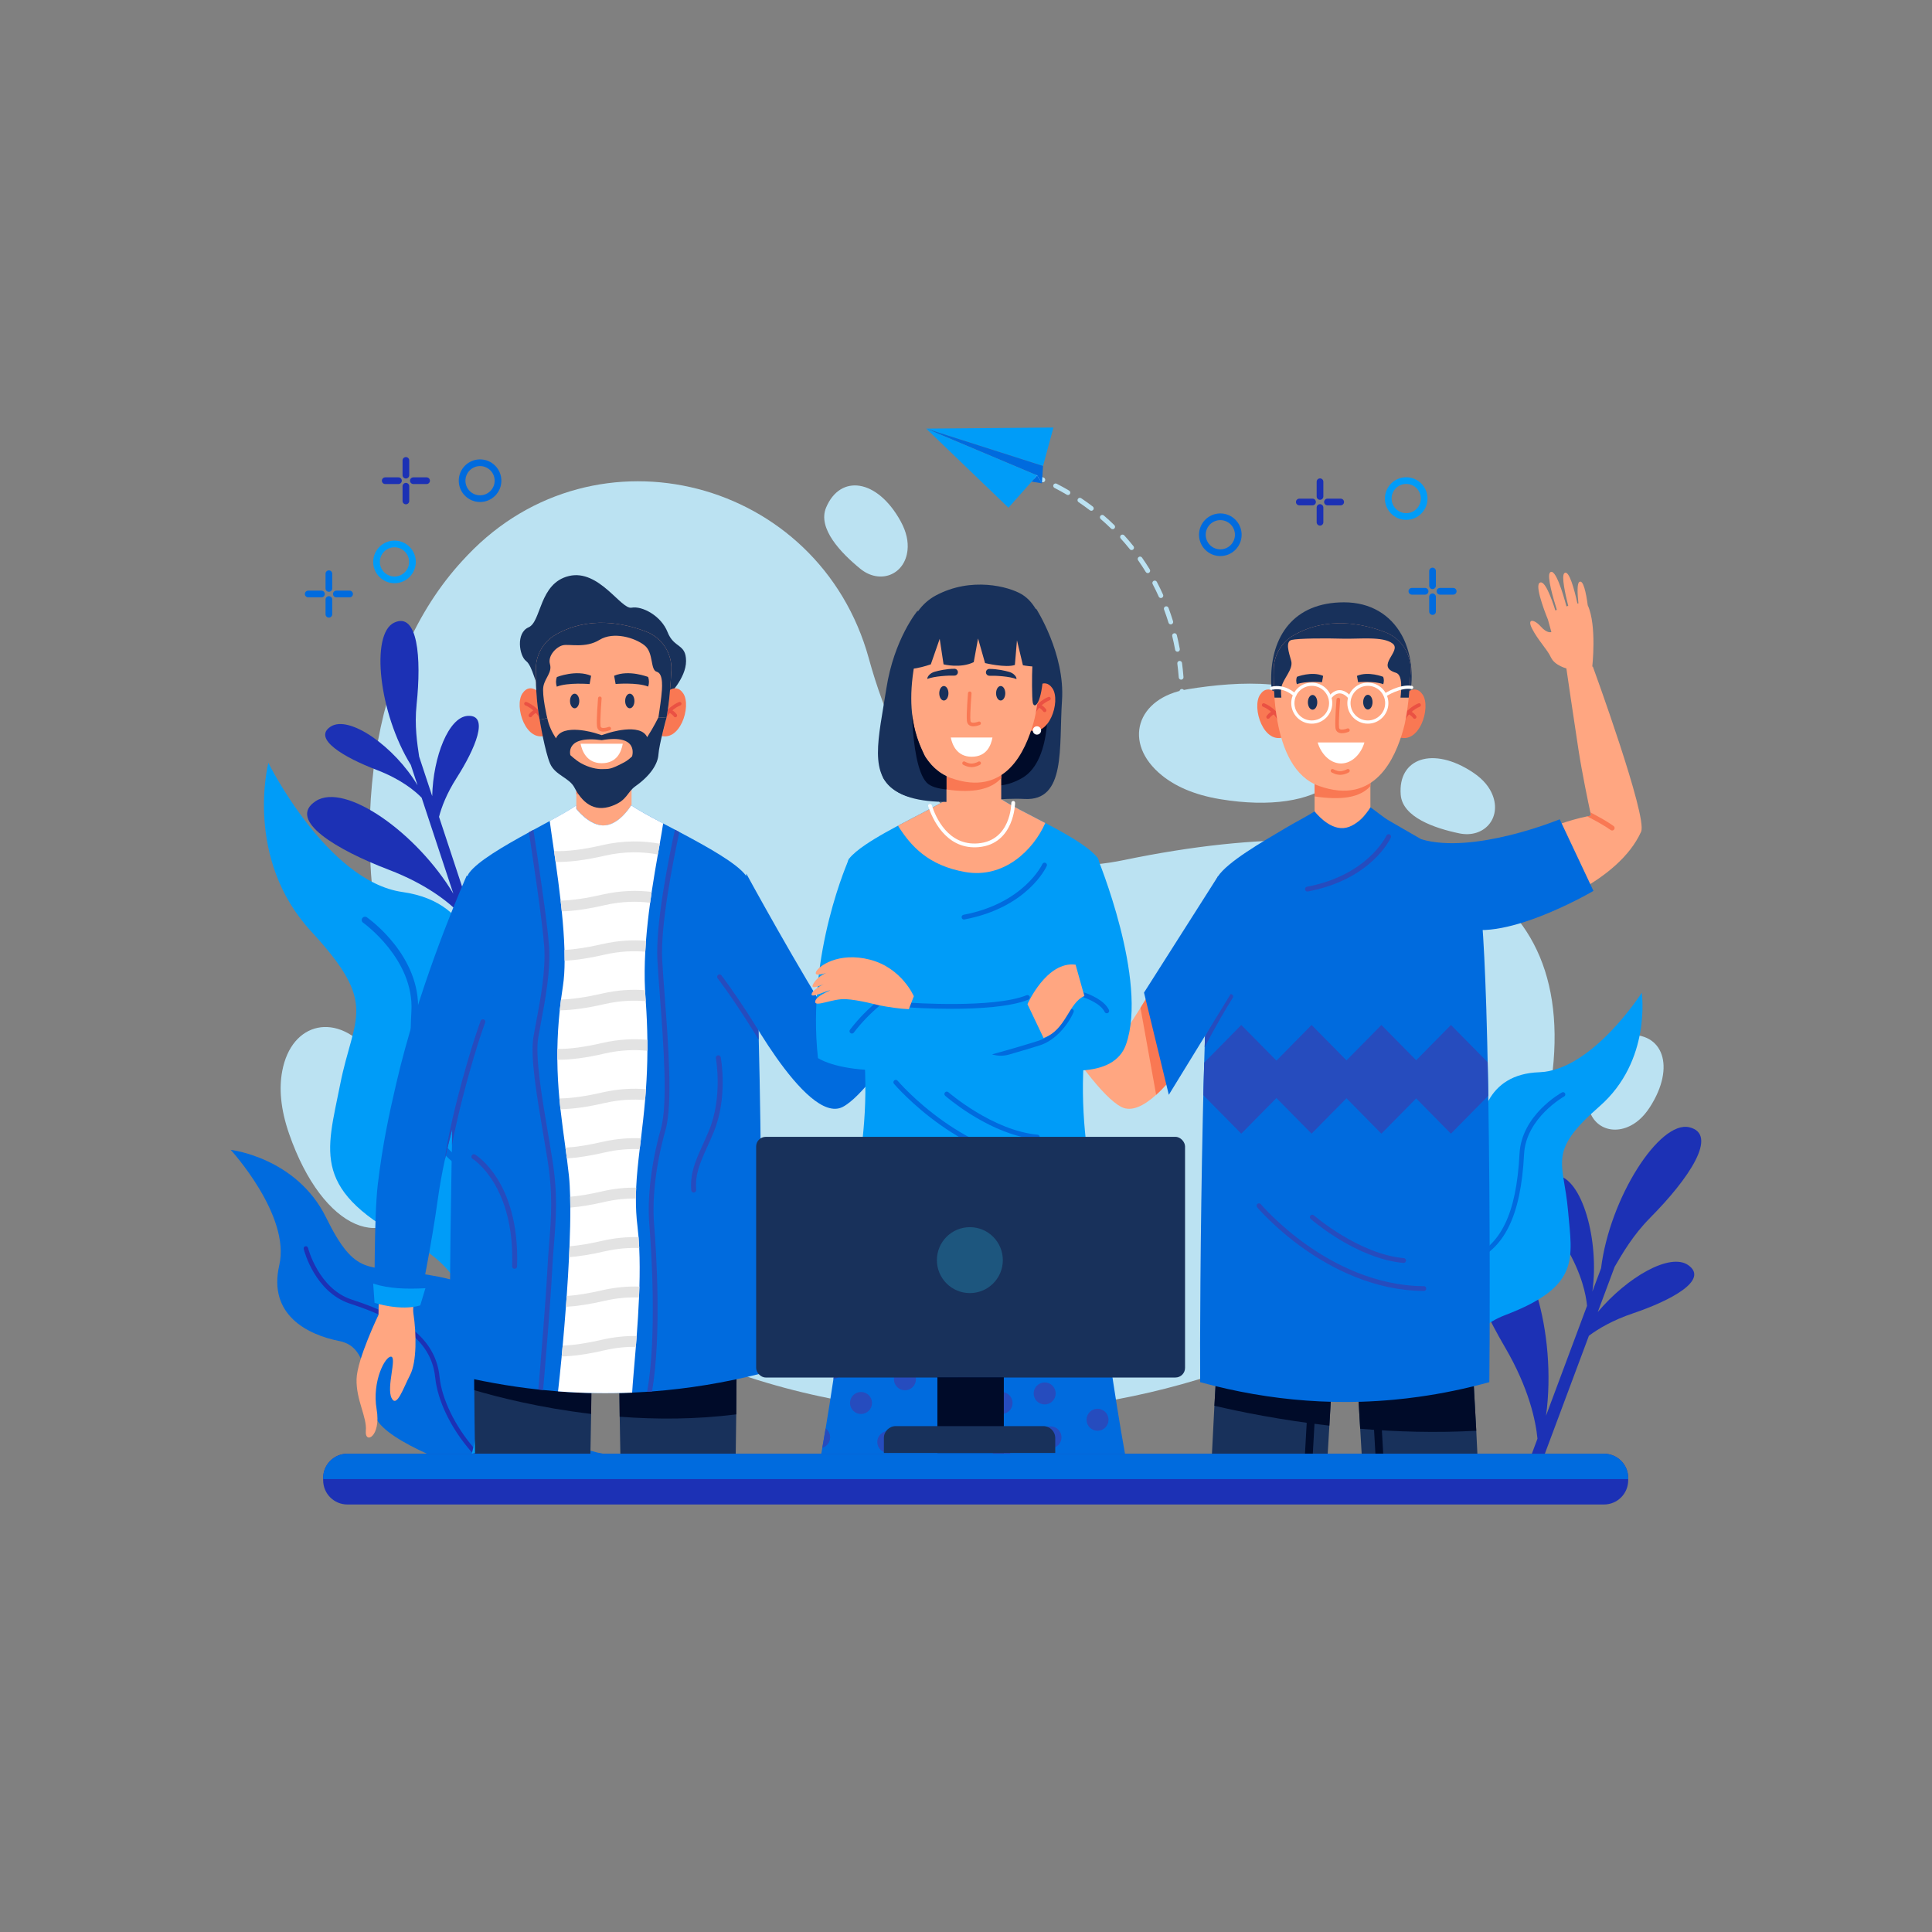 <svg xmlns="http://www.w3.org/2000/svg" id="Layer_1" viewBox="0 0 1080 1080"><rect x="0" y="0" width="1080" height="1080" fill="#808080" stroke="none"/><defs><style>      .cls-1 {        fill: #18315b;      }      .cls-2 {        fill: #e3e3e3;      }      .cls-3 {        fill: #009cf8;      }      .cls-4 {        fill: #1c31b5;      }      .cls-5 {        fill: #ea5143;      }      .cls-6 {        fill: #fff;      }      .cls-7 {        fill: #006bde;      }      .cls-8 {        fill: #000b29;      }      .cls-9 {        fill: #1d567e;      }      .cls-10 {        fill: #264cbe;      }      .cls-11 {        fill: #bbe2f2;      }      .cls-12 {        fill: #ffa681;      }      .cls-13 {        fill: #f97853;      }    </style></defs><g><path class="cls-11" d="M485.69,368.1c-27.72-100.57-152.66-132.97-224.25-57.81-1.03,1.08-2.06,2.18-3.08,3.29-102.65,111.58-54.15,386.55,160.06,456.24,214.22,69.69,437.04-57.57,449.55-171.34,12.52-113.77-86.31-149.51-239.69-117.7-86.65,17.97-125.34-50.08-142.6-112.69Z"></path><path class="cls-11" d="M663.89,385.3c-28.66,4.67-36.6,30.06-14.47,48.07,7.31,5.95,17.76,10.9,32.64,13.37,56.69,9.4,86.77-15.68,64.05-48.2-14.02-20.07-53.81-17.87-82.22-13.25Z"></path><path class="cls-11" d="M206.89,588.51c-17.82-22.93-43.92-17.75-49.14,10.31-1.73,9.27-1.07,20.81,3.89,35.06,18.88,54.27,55.3,68.68,72.98,33.16,10.91-21.92-10.07-55.8-27.73-78.52Z"></path><path class="cls-11" d="M888.18,611.71c-2.64,13.82,8.77,23.61,21.71,18.29,4.27-1.76,8.59-5.15,12.42-11.12,14.61-22.73,7.21-42.23-13.13-40.23-12.56,1.24-18.38,19.36-20.99,33.06Z"></path><path class="cls-11" d="M815.72,465.85c13.77,2.88,23.76-8.37,18.65-21.39-1.69-4.3-5.01-8.67-10.91-12.61-22.48-15-42.1-7.93-40.45,12.45,1.02,12.58,19.05,18.71,32.7,21.55Z"></path><path class="cls-11" d="M480.91,317.94c10.91,8.89,24.94,3.5,26.4-10.41.48-4.6-.45-10-3.88-16.22-13.05-23.66-33.73-26.41-41.64-7.56-4.88,11.64,8.3,25.37,19.11,34.18Z"></path></g><g><path class="cls-4" d="M922.33,680.85c21.87-21.99,38.53-46.84,21.96-50.71-16.59-3.88-44.44,39.43-49.29,78.84l-4.86,13.01c4.04-28.66-5.78-63.57-20.16-65.01-14.29-1.43-5.64,21.22,5.71,40.58,8.64,14.74,10.92,26.37,11.48,32.38l-22.94,61.46c6.27-45.41-9.29-100.5-32.04-102.77-22.67-2.27-8.95,33.67,9.06,64.4,13.61,23.22,17.27,41.59,18.21,51.19l-4.57,12.25c2,1.13,4.01,2.24,6.02,3.34l27.3-73.12c5.27-3.93,13.26-8.68,24.65-12.53,21.26-7.19,42.64-18.63,30.91-26.92-10.18-7.19-34.11,6.65-50.6,26.18l9.44-25.29c4.26-7.32,10.31-17.79,19.75-27.28Z"></path><path class="cls-4" d="M232.86,393.99c2.84-26.56.63-52.22-12.59-45.89-13.23,6.34-8.59,50.43,9.39,79.52l3.75,11.36c-12.74-21.43-38.15-39.58-48.59-32.79-10.37,6.74,7.65,17.29,25.71,24.18,13.75,5.24,21.55,11.83,25.17,15.56l17.72,53.64c-20.27-33.87-60.41-62.48-76.92-51.75-16.45,10.7,12.14,27.43,40.8,38.36,21.66,8.26,34.02,18.62,39.82,24.56l3.53,10.7c1.95-.32,3.9-.65,5.85-1l-21.08-63.82c1.42-5.48,4.23-12.98,9.8-21.7,10.4-16.29,18.59-35.5,6.25-34.74-10.71.66-19.33,22.85-19.87,44.85l-7.29-22.07c-1.09-7.21-2.67-17.51-1.44-28.97Z"></path><g><path class="cls-3" d="M774.68,753.9c.28,1.51.6,3.15.98,4.89h0c3.94,18.32,13.61,48.29,35.36,54.19,0,0-11.84-61.75,30.36-77.83,42.21-16.08,37.54-31.39,35.13-58.65-2.41-27.26-11.74-32.45,17.55-57.98,29.28-25.53,23.68-63.56,23.68-63.56,0,0-27.71,43.42-57.32,44.43-29.6,1.01-34.79,26.28-33.52,45.07,1.26,18.79-23.88,20.92-37.48,31.82-13.6,10.9-16.17,68.14-16.17,68.14,0,0,.38,3.74,1.43,9.49Z"></path><path class="cls-7" d="M774.68,753.9c.28,1.51.6,3.15.98,4.89,3.03-9.19,7.3-16.9,11.3-22.83,9.47-14.03,22.8-25.55,34.79-30.07,19.09-7.19,28.42-25.92,30.22-60.72,1.05-20.2,22.18-32.13,22.4-32.25.62-.34.84-1.12.5-1.74-.34-.62-1.12-.85-1.74-.5-.92.51-22.6,12.72-23.72,34.36-1.74,33.64-10.55,51.67-28.57,58.46-12.65,4.77-26.12,16.37-36.01,31.03-3.5,5.18-7.2,11.71-10.15,19.37Z"></path></g><g><path class="cls-7" d="M307.52,812.64h29.66c-16.03-2.65-55.75-19.71-59.3-53.91-4.49-43.32-19.91-42.78-45.91-47.31-25.99-4.53-33.15,2.87-49.66-30.77-16.5-33.63-53.33-37.87-53.33-37.87,0,0,33.56,36.62,27.14,64.45-6.42,27.83,15.83,38.94,33.65,42.44,17.82,3.5,13.55,27.45,20.32,42.83,3.09,7.02,15.74,14.3,28.58,20.13h68.83Z"></path><path class="cls-4" d="M243.28,769.99c1.3,12.97,8.76,28.4,19.95,41.27.39.45.8.91,1.22,1.37h3.37c-.97-1.02-1.88-2.02-2.73-3-10.71-12.31-18.13-27.6-19.37-39.89-1.95-19.58-17.08-32.92-49.06-43.26-18.56-6-24.42-28.66-24.48-28.89-.17-.66-.84-1.06-1.5-.9-.66.16-1.07.84-.9,1.5.24.99,6.23,24.22,26.11,30.64,30.91,9.99,45.52,22.68,47.37,41.15Z"></path></g><g><path class="cls-3" d="M323.52,732.24c-.63,2.1-1.34,4.4-2.14,6.83h0c-8.43,25.52-25.73,68.5-57.67,73.57,0,0,25.28-87.97-32.46-117.4-57.74-29.43-48.72-50.56-41.09-89.07,7.63-38.51,21.73-44.49-16.12-85.41-37.85-40.92-24.02-94.31-24.02-94.31,0,0,32.86,66.2,74.94,72.19s45.58,42.84,40.9,69.45c-4.69,26.61,30.85,33.51,48.58,51.15,17.73,17.64,12.59,99.69,12.59,99.69,0,0-1.11,5.28-3.49,13.31Z"></path><path class="cls-7" d="M323.52,732.24c-.63,2.1-1.34,4.4-2.14,6.83-2.92-13.57-7.82-25.24-12.61-34.3-11.35-21.47-28.6-39.95-45.01-48.25-26.13-13.2-36.55-41.35-33.78-91.27,1.61-28.98-26.7-49.25-26.99-49.45-.83-.58-1.03-1.73-.45-2.56.58-.83,1.73-1.04,2.56-.45,1.24.87,30.28,21.62,28.55,52.66-2.68,48.26,7.11,75.34,31.76,87.79,17.32,8.75,34.74,27.36,46.61,49.8,4.19,7.93,8.47,17.81,11.5,29.19Z"></path></g></g><g><g><path class="cls-1" d="M346.42,791.95c.1,6.69.22,13.65.36,20.69h64.5c.12-7.7.22-15.09.29-22.02.19-18.77.22-34.23.2-43.83,0-6.81-.04-10.67-.04-10.67l-65.78-.7s0,5.68.05,14.98c.04,10.33.16,25.12.4,41.56Z"></path><path class="cls-8" d="M346.02,750.4c.04,10.33.16,25.12.4,41.56,20.26,1.55,42.48,1.56,65.16-1.33.19-18.77.22-34.23.2-43.83l-65.76,3.6Z"></path></g><g><path class="cls-1" d="M265.13,777.12c.07,10.51.2,22.56.41,35.52h64.51c.16-7.59.29-15.08.39-22.25.22-15.37.34-29.21.4-39.16.05-9.79.05-15.81.05-15.81l-65.8.7s-.05,6.98-.04,18.72c0,6.21.03,13.74.09,22.29Z"></path><path class="cls-8" d="M265.04,754.83c0,6.21.03,13.74.09,22.29,13.1,3.86,36.55,9.87,65.31,13.27.22-15.37.34-29.21.4-39.16l-65.79,3.6Z"></path></g><g><path class="cls-1" d="M373.18,389.34s10.37-9.98,10.33-19.84c-.03-9.86-6.74-6.95-10.33-16.13-3.6-9.19-14.28-14.79-20.14-13.67-5.86,1.12-18.23-21.73-35.01-17.7-16.78,4.03-15.32,25.54-22.55,28.68-7.23,3.14-5.21,15.91-1.4,18.82,3.81,2.91,5.42,14.62,7.56,14.35,2.14-.26,71.54,5.49,71.54,5.49Z"></path><g><path class="cls-13" d="M303.41,389.11s-6.52-8.69-11.36-1.5c-4.85,7.19,2.01,28.41,13.87,23.23l-2.51-21.72Z"></path><path class="cls-5" d="M303.33,404.27c-.44,0-.84-.29-.97-.73-1.84-6.55-8.63-9.21-8.69-9.23-.52-.2-.78-.78-.58-1.29.2-.52.77-.78,1.29-.58.32.12,7.8,3.02,9.92,10.57.15.53-.16,1.09-.69,1.24-.09.03-.18.04-.27.04Z"></path><path class="cls-5" d="M296.48,400.97c-.19,0-.37-.05-.54-.16-.47-.3-.6-.92-.3-1.39.05-.08,1.25-1.91,3.76-3.03.5-.23,1.1,0,1.32.51.23.51,0,1.1-.51,1.32-1.94.87-2.89,2.28-2.9,2.29-.19.3-.51.46-.84.46Z"></path></g><g><path class="cls-13" d="M370.57,389.11s6.52-8.69,11.36-1.5c4.85,7.19-2.01,28.41-13.87,23.23l2.51-21.72Z"></path><path class="cls-5" d="M370.66,404.27c.44,0,.84-.29.96-.73,1.84-6.55,8.63-9.21,8.7-9.23.52-.2.78-.78.58-1.29-.2-.52-.77-.78-1.29-.58-.32.12-7.8,3.02-9.92,10.57-.15.53.16,1.09.69,1.24.09.03.18.04.27.04Z"></path><path class="cls-5" d="M377.51,400.97c.19,0,.37-.05.54-.16.47-.3.6-.92.3-1.39-.05-.08-1.25-1.91-3.76-3.03-.5-.23-1.1,0-1.32.51-.23.51,0,1.1.51,1.32,1.94.87,2.89,2.28,2.9,2.29.19.3.51.46.84.46Z"></path></g><path class="cls-12" d="M353.04,428.83v21.1s-6.29,10.75-14.81,11.48c-8.5.74-16.06-9.25-16.06-9.25v-21.85l30.86-1.48Z"></path><path class="cls-13" d="M353.04,428.83v9.36c-5.71,6.34-15.85,7.92-30.86,5.7v-13.59l30.86-1.48Z"></path><path class="cls-12" d="M375.29,374.63c-.39,8.2-1.17,18.46-2.74,26.66-.39,2.05-.83,3.97-1.32,5.69-4.44,15.55-15.55,42.22-46.65,31.11-13.74-4.9-20.1-20.2-22.94-35.76-1.93-10.57-2.22-21.25-2.08-28.87.15-7.79,4.4-14.91,11.18-18.75,18.36-10.41,37.73-6.53,50.48-1.62,8.85,3.4,14.52,12.09,14.07,21.55Z"></path><path class="cls-1" d="M301.64,402.33s3.02,17.98,5.87,24.54c2.86,6.55,10.64,7.79,13.57,13.33,4.17,7.9,10.53,14.16,20.99,10.34,8.7-3.17,8.31-7.62,13.18-11.07,8.35-5.9,12.49-12.39,12.83-17.76.34-5.38,4.48-20.42,4.48-20.42l-4.48-.32s-2.55,5.29-6.31,11.12c-3.77-8.28-21.94-2.26-21.94-2.26l-3.47,1.12-3.56-1.12s-18.38-5.77-22.01,2.92c-2.22-3.4-4.03-7.23-4.85-11.28l-4.28.86ZM336.35,413.76c20.84-3.58,17.11,8.62,16.98,9.06h0c-1.41,1.36-2.85,2.49-4.28,3.26-8.07,4.36-8.95,3.7-12.13,3.84-3.24.15-7.71-.81-12.25-3.34-1.41-.79-3.52-2.33-5.83-4.44,0,0-3.27-11.19,17.52-8.39Z"></path><path class="cls-1" d="M323.82,391.86c0,2.25-1.16,4.08-2.59,4.08s-2.59-1.83-2.59-4.08,1.16-4.08,2.59-4.08,2.59,1.83,2.59,4.08Z"></path><path class="cls-1" d="M354.65,391.86c0,2.25-1.16,4.08-2.59,4.08s-2.59-1.83-2.59-4.08,1.16-4.08,2.59-4.08,2.59,1.83,2.59,4.08Z"></path><path class="cls-1" d="M362.27,378.43s-10.72-4.24-18.97-.67l.83,4.59s12.11-1.02,18.21,1.45c.55-1.77.63-3.55-.07-5.37Z"></path><path class="cls-1" d="M311.32,378.45s10.8-4.27,19.11-.68l-.83,4.62s-12.2-1.03-18.35,1.46c-.55-1.78-.63-3.58.07-5.41Z"></path><path class="cls-13" d="M337.34,408.96c1.69,0,3.37-.66,3.63-.76.51-.21.76-.79.55-1.31-.21-.51-.79-.76-1.31-.55-.91.37-3.08.94-4.02.38-.18-.11-.43-.32-.49-.93-.36-3.5.6-15.24.61-15.35.05-.55-.36-1.04-.92-1.08-.55-.05-1.04.36-1.08.92-.04.49-.98,12.04-.6,15.73.14,1.39.87,2.1,1.46,2.45.64.38,1.41.52,2.18.52Z"></path><path class="cls-6" d="M324.56,415.76c.76,3.83,3.29,10.88,11.81,10.88s10.94-6.44,11.76-10.88h-23.58Z"></path><path class="cls-1" d="M375.29,374.63c-.39,8.2-1.17,18.46-2.74,26.66l-4.48-.32s1.09-6.92,1.59-11.44c.5-4.51,1.35-12.94-2.5-14-3.84-1.04-1.59-10.66-6.93-14.83-5.34-4.18-17.21-7.86-25.1-3.01-7.88,4.84-16.84,2.17-20.47,3.01-3.64.83-8.57,5.85-7.24,10.53,1.34,4.67-2.67,7.52-3.64,12.36-.97,4.84,2.14,17.88,2.14,17.88l-4.28.86c-1.93-10.57-2.22-21.25-2.08-28.87.15-7.79,4.4-14.91,11.18-18.75,18.36-10.41,37.73-6.53,50.48-1.62,8.85,3.4,14.52,12.09,14.07,21.55Z"></path></g><g><path class="cls-7" d="M425.37,767.83c-20.29,5.14-40.57,8.46-60.87,9.99-.92.07-1.83.13-2.75.2-2.79.19-5.58.34-8.37.46-13.81.59-27.62.36-41.43-.7-2.79-.21-5.57-.46-8.35-.75-.89-.08-1.78-.18-2.67-.28-16.49-1.79-32.98-4.77-49.48-8.92-.17-15.2.02-63.27.96-115.39.11-6.26.23-12.59.37-18.92,1.46-68.69,4.28-138.42,9.36-145.41,4.86-6.68,19.53-15.18,33.54-22.84.84-.46,1.67-.91,2.5-1.36,3.15-1.71,6.23-3.37,9.13-4.95,6.21-3.38,11.57-6.39,14.88-8.71v1.91s7.55,9.99,16.05,9.25c7.75-.67,13.66-9.62,14.66-11.23,3.66,2.58,10.23,6.13,17.84,10.15,2.12,1.12,4.31,2.27,6.55,3.46.82.43,1.65.87,2.48,1.31,15.5,8.22,32.22,17.49,37.23,24.38.38.51.73,1.36,1.07,2.54,2.97,10.05,4.81,43.41,5.93,83.8,0,.14,0,.29.01.44.05,1.63.09,3.28.13,4.93,0,.21.01.43.02.65.37,14.17.64,29.09.86,44.07.02,1.19.04,2.38.05,3.57,0,.6.01,1.19.02,1.79.05,2.95.08,5.9.11,8.84.03,2.17.06,4.33.08,6.5.56,54.17.33,105.28.11,121.2Z"></path><path class="cls-10" d="M424.13,581.2c-4.88-7.97-10.12-16.11-15.06-23.31-.01-.02-.03-.04-.04-.05-2.07-3.02-4.09-5.88-6.01-8.48-.03-.05-.06-.09-.1-.13-.6-.82-1.19-1.61-1.78-2.39-.09-.13-.17-.27-.21-.42h0c-.16-.53.02-1.11.48-1.46.59-.45,1.44-.34,1.89.26,5.93,7.86,13.51,19.15,20.68,30.62,0,.14,0,.29.01.44.05,1.63.09,3.28.13,4.93Z"></path><path class="cls-7" d="M417.19,488.38s30.59,56.05,49.24,84.46c0,0,10.61-9.74,24.4-22.78,14.96-14.13,35.41-37.75,35.41-37.75l11.32,13.42s-45.96,82.7-66.57,93.09c-20.61,10.39-58.6-63.17-58.6-63.17l4.8-67.27Z"></path><path class="cls-10" d="M287.66,709.29s-.03,0-.05,0c-.76-.03-1.36-.67-1.33-1.43,1.6-45.26-21.87-59.93-22.1-60.07-.65-.39-.87-1.24-.47-1.9.39-.65,1.24-.87,1.89-.48.26.16,6.47,3.92,12.48,13.58,5.49,8.82,11.84,24.47,10.97,48.96-.03.75-.64,1.33-1.38,1.33Z"></path><path class="cls-10" d="M387.79,666.65c-.72,0-1.32-.55-1.38-1.28-.74-9.53,2.4-16.49,6.37-25.29,1.16-2.58,2.37-5.24,3.6-8.22,7.71-18.71,3.84-40.11,3.8-40.32-.14-.75.35-1.47,1.11-1.61.75-.14,1.47.35,1.61,1.11.17.91,4.07,22.42-3.96,41.88-1.25,3.03-2.46,5.71-3.63,8.31-3.96,8.77-6.82,15.11-6.14,23.93.06.76-.51,1.43-1.27,1.49-.04,0-.07,0-.11,0Z"></path><g><path class="cls-6" d="M307.3,458.96c.59,4.46,1.46,10.24,2.41,16.8.29,1.95.58,3.97.87,6.05.96,6.78,1.96,14.16,2.8,21.62.23,2,.44,4.01.65,6.02.75,7.39,1.31,14.73,1.51,21.55.07,2.06.09,4.08.08,6.04-.01,5.21-.3,10-.93,14.09-.4,2.59-.76,5.12-1.08,7.59-.26,2.05-.5,4.07-.71,6.05-.81,7.7-1.21,14.86-1.32,21.62-.03,2.05-.04,4.06-.02,6.03.06,7.67.5,14.82,1.13,21.62.19,2.04.4,4.04.61,6.02.83,7.43,1.84,14.51,2.78,21.51.28,2,.54,4,.81,6,.41,3.2.8,6.4,1.14,9.62.36,3.41.58,7.41.69,11.84.05,1.94.08,3.96.09,6.05.03,6.62-.14,13.95-.45,21.62-.08,2-.17,4.03-.27,6.08-.34,7.13-.79,14.45-1.3,21.68-.15,2.04-.3,4.06-.45,6.08-.56,7.53-1.18,14.86-1.8,21.68-.19,2.07-.38,4.09-.56,6.06-.72,7.51-1.42,14.18-2.03,19.51,13.81,1.06,27.63,1.3,41.43.7.32-5.67,1.2-14.81,2.07-25.57.16-1.97.32-4,.47-6.07.52-6.84.99-14.16,1.3-21.54.09-2.02.16-4.05.22-6.08.21-7.37.22-14.69-.1-21.55-.09-2.08-.22-4.12-.38-6.1-.16-2.03-.36-4.01-.59-5.92-.67-5.39-.92-10.57-.89-15.69,0-2.03.06-4.05.15-6.07.32-7.02,1.08-14.05,1.97-21.52.24-1.98.48-4,.73-6.06.8-6.64,1.63-13.69,2.29-21.4.17-1.98.33-4,.48-6.07.46-6.61.77-13.72.81-21.46.01-2,0-4.03-.02-6.12-.07-6.7-.36-13.87-.9-21.6-.05-.69-.09-1.38-.15-2.08-.1-1.35-.19-2.72-.25-4.08-.36-7.04-.26-14.29.13-21.52.11-2.03.24-4.06.4-6.09.56-7.23,1.37-14.4,2.31-21.27.28-2.04.56-4.07.86-6.06,1.13-7.53,2.35-14.61,3.46-20.95.37-2.08.73-4.09,1.06-6,.76-4.27,1.42-8.09,1.9-11.31-7.62-4.03-14.18-7.58-17.84-10.15-1,1.61-6.9,10.56-14.66,11.23-8.5.74-16.05-9.25-16.05-9.25v-1.91c-3.31,2.32-8.66,5.32-14.88,8.7Z"></path><g><path class="cls-2" d="M309.7,475.77c.29,1.95.58,3.97.87,6.05,7.63.17,16.59-.97,27.38-3.46,11.56-2.66,21.76-2.2,29.8-.71.37-2.08.73-4.09,1.06-6-8.71-1.61-19.7-2.07-32.22.81-10.65,2.45-19.53,3.58-26.9,3.3Z"></path><path class="cls-2" d="M313.38,503.44c.23,2,.44,4.01.65,6.02,6.85-.18,14.73-1.32,23.94-3.46,9.57-2.2,18.21-2.26,25.48-1.35.28-2.04.56-4.07.86-6.06-7.88-.97-17.25-.89-27.69,1.51-8.94,2.06-16.63,3.19-23.22,3.33Z"></path><path class="cls-2" d="M315.54,531.01c.07,2.06.09,4.08.08,6.04,6.47-.3,13.84-1.43,22.34-3.39,8.4-1.94,16.09-2.21,22.77-1.64.11-2.03.24-4.06.4-6.09-7.18-.59-15.45-.26-24.52,1.84-7.98,1.84-14.96,2.94-21.07,3.25Z"></path><path class="cls-2" d="M312.9,564.77c7.11-.08,15.34-1.24,25.06-3.48,8.51-1.96,16.29-2.22,23.03-1.61-.05-.69-.09-1.38-.15-2.08-.1-1.35-.19-2.72-.25-4.08-7.06-.53-15.14-.17-23.99,1.88-8.84,2.04-16.45,3.16-23,3.32-.26,2.05-.5,4.07-.71,6.05Z"></path><path class="cls-2" d="M311.56,592.42c7.41.06,16.07-1.09,26.4-3.48,8.92-2.06,17.02-2.25,23.95-1.55.01-2,0-4.03-.02-6.12-7.35-.68-15.89-.4-25.29,1.77-9.77,2.25-18.03,3.39-25.03,3.34-.03,2.05-.04,4.06-.02,6.03Z"></path><path class="cls-2" d="M312.69,614.04c.19,2.04.4,4.04.61,6.02,7.02-.11,15.12-1.26,24.66-3.46,8.37-1.93,16.03-2.22,22.66-1.66.17-1.98.33-4,.48-6.07-7.18-.59-15.44-.26-24.49,1.83-9.25,2.13-17.17,3.27-23.92,3.34Z"></path><path class="cls-2" d="M316.08,641.56c.28,2,.54,4,.81,6,6.16-.38,13.11-1.49,21.07-3.32,7.13-1.65,13.73-2.1,19.63-1.86.24-1.98.48-4,.73-6.06-6.51-.3-13.81.19-21.73,2.02-7.75,1.78-14.55,2.87-20.52,3.22Z"></path><path class="cls-2" d="M318.72,669.01c.05,1.94.08,3.96.09,6.05,5.68-.48,12.02-1.53,19.16-3.19,6.29-1.45,12.17-1.97,17.51-1.91,0-2.03.06-4.05.15-6.07-5.8-.06-12.19.51-19.02,2.09-6.63,1.53-12.57,2.54-17.89,3.02Z"></path><path class="cls-2" d="M318.09,702.77c5.86-.45,12.43-1.53,19.88-3.25,7.01-1.61,13.52-2.08,19.37-1.85-.09-2.08-.22-4.12-.38-6.1-6.15-.17-12.99.36-20.35,2.06-6.78,1.57-12.84,2.59-18.25,3.06-.08,2-.17,4.03-.27,6.08Z"></path><path class="cls-2" d="M316.34,730.53c6.3-.36,13.43-1.47,21.62-3.36,6.97-1.61,13.44-2.08,19.25-1.87.09-2.02.16-4.05.22-6.08-6.27-.22-13.27.31-20.82,2.05-7.44,1.72-14.02,2.79-19.82,3.18-.15,2.04-.3,4.06-.45,6.08Z"></path><path class="cls-2" d="M313.97,758.27c6.86-.17,14.75-1.32,23.99-3.46,6.27-1.45,12.15-1.98,17.48-1.91.16-1.97.32-4,.47-6.07-5.88-.09-12.36.48-19.31,2.08-8.42,1.94-15.74,3.05-22.07,3.29-.19,2.07-.38,4.09-.56,6.06Z"></path></g></g><g><path class="cls-10" d="M361.74,778.02c.92-.06,1.83-.13,2.76-.19,5.44-32.01,2.31-79,1.14-93.39-1.21-14.95,1.12-34.17,6.38-52.73,4.09-14.41,1.58-47.83-.43-74.67-.56-7.54-1.1-14.65-1.42-20.5-1.03-18.9,5.81-53.88,9.59-71.41-.83-.44-1.66-.88-2.48-1.32-3.78,17.36-10.87,53.13-9.79,72.88.32,5.87.86,13.01,1.43,20.56,2,26.64,4.48,59.78.53,73.73-5.35,18.85-7.71,38.42-6.47,53.68,1.16,14.42,4.32,61.7-1.22,93.37Z"></path><path class="cls-10" d="M305.97,647.77c3.2,19.68,2.19,32.47,1.02,47.26-.38,4.79-.77,9.73-1.04,15.18-.85,17.13-3.75,51.62-5.03,66.53.89.1,1.78.19,2.68.28,1.28-14.92,4.19-49.49,5.05-66.68.27-5.42.66-10.34,1.04-15.1,1.18-14.97,2.2-27.9-1.06-47.91-.69-4.3-1.43-8.65-2.16-12.99-3.62-21.45-7.37-43.63-5.6-54.26.43-2.59.98-5.54,1.57-8.66,2.41-12.83,5.41-28.78,4.46-42.63-.94-13.73-6.57-50.89-8.73-64.9-.83.45-1.67.91-2.51,1.36,2.25,14.65,7.64,50.39,8.55,63.72.92,13.5-2.04,29.28-4.42,41.95-.59,3.13-1.15,6.09-1.59,8.71-1.84,11.07,1.77,32.48,5.61,55.15.73,4.33,1.47,8.68,2.16,12.97Z"></path></g></g><g><path class="cls-12" d="M253.06,510.94s-27.39,91.33-34.17,123.87c-6.78,32.55-7.31,100.21-7.31,100.21,0,0-11.97,24.85-12.26,35.91-.3,11.79,5.89,21.17,5.18,28.89-.71,7.72,8.69,3.53,6.03-12.1s4.88-29.78,8.13-29.33c3.25.45-2.69,17.06.2,23.05,2.88,5.99,6.62-5.64,10.33-12.7,3.86-7.33,3.63-23.31,1.88-34.72-1.75-11.41,18.93-80.72,19.03-100.8l26.19-88.51s-8.65-36.95-23.24-33.78Z"></path><path class="cls-7" d="M279.66,542.5c-.93,5.87-4.17,15.94-8.37,28.62h0c-.36,1.08-.72,2.16-1.08,3.27-.02.05-.04.1-.05.15-1.05,3.15-2.14,6.45-3.27,9.87,0,.02-.01.04-.02.06-4.64,14.1-9.79,30.23-14.1,46.81-1.49,5.67-2.87,11.41-4.1,17.12-1.57,7.29-2.9,14.57-3.88,21.68-3.5,25.64-10.2,58.12-10.2,58.12-9.82,4.03-25.17-1.29-25.17-1.29,0,0-.4-46.78,1.79-64.95,2.71-22.47,6.16-38.47,10.43-56.83,11.76-50.54,32.47-99.99,38.15-113.11.45-1.05.81-1.86,1.06-2.43h4.89c9.62,6.11,16.44,37.08,13.93,52.89Z"></path><path class="cls-3" d="M208.61,717.56l.77,10.76s14.6,4.74,25.54,1.4l2.89-9.6c-10.54.56-20.27.3-29.2-2.57Z"></path><path class="cls-10" d="M271.29,571.12h0c0,.16-.03.32-.08.47-.33.91-.67,1.84-1,2.8-.02.05-.04.1-.05.15-1.08,3.05-2.17,6.37-3.27,9.87,0,.02-.01.04-.02.06-5.72,18.18-11.53,41.04-14.21,55.65.03-2.94.06-5.89.11-8.84-1.49,5.67-2.87,11.41-4.1,17.12.55-5.36,2.08-13.38,4.17-22.48,4.22-18.4,10.7-41.2,15.85-55.26.26-.7,1.03-1.06,1.73-.8.54.2.88.71.88,1.25Z"></path></g></g><g><g><path class="cls-1" d="M761.18,812.64h64.69c-.21-4.49-.43-8.79-.63-12.85-1.13-22.15-2.09-37.23-2.09-37.23l-52.61,2.34-4.36.2-7.74.35s.75,13.49,1.91,33.25c.26,4.37.54,9.05.83,13.96Z"></path><path class="cls-8" d="M766.18,765.09l-7.74.35s.75,13.49,1.91,33.25c20.21,1.68,42.28,2.37,64.89,1.11-1.13-22.15-2.09-37.23-2.09-37.23l-52.61,2.34-4.36.2Z"></path><path class="cls-8" d="M773.22,812.64c-1.18-20.5-2.15-38.02-2.68-47.75l-4.36.2c.53,9.68,1.5,27.12,2.68,47.55h4.37Z"></path></g><g><path class="cls-1" d="M742.2,812.64c.33-5.55.65-10.82.93-15.68,1.11-18.82,1.81-31.53,1.81-31.53l-8.4-.37-4.36-.2-51.97-2.31s-.57,8.99-1.35,23.28c-.41,7.61-.89,16.74-1.37,26.81h64.69Z"></path><path class="cls-8" d="M678.87,785.83c14.11,3.32,36.85,7.97,64.26,11.13,1.11-18.82,1.81-31.53,1.81-31.53l-8.4-.37-4.36-.2-51.97-2.31s-.57,8.99-1.35,23.28Z"></path><path class="cls-8" d="M733.87,812.64c1.18-20.45,2.14-37.9,2.67-47.58l-4.36-.2c-.53,9.72-1.5,27.25-2.69,47.77h4.37Z"></path></g><g><path class="cls-7" d="M832.54,772.64c-13.18,3.63-26.35,6.36-39.53,8.2-4.58.64-9.16,1.18-13.74,1.6-6.17.57-12.35.96-18.52,1.15-10.21.31-20.42.09-30.63-.67-19.74-1.44-39.48-4.89-59.22-10.28-.18-18.41.09-84.42,1.48-148.1.07-2.86.13-5.71.2-8.56,0-.6.03-1.21.04-1.81.01-.66.03-1.31.05-1.97.04-2.02.1-4.03.15-6.04.1-4.09.21-8.15.33-12.16.07-2.4.14-4.79.21-7.15.01-.49.03-.98.04-1.47.05-1.56.1-3.11.15-4.65h0c.02-.48.03-.96.05-1.44.04-1.42.09-2.83.14-4.23.04-1.19.08-2.37.13-3.55,1.53-42.95,3.76-76.83,6.97-81.61,5.43-8.1,23.92-18.85,38.79-27.6,5.3-3.11,11.63-6.35,15.25-8.75,5.28,4.25,9.11,8.09,16.94,7.83,8.76-.3,10.92-5.57,14.26-10.08,2.04,1.32,7.22,5.57,9.91,7.15,2.3,1.36,4.8,2.8,7.4,4.3,4.02,2.3,8.3,4.75,12.54,7.24,6.28,3.7,12.48,7.51,17.61,11.16,5.13,3.64,9.2,7.13,11.22,10.15,2.91,4.36,4.79,32.62,6,69.8.05,1.3.08,2.62.13,3.95,0,.16,0,.32,0,.49.05,1.35.09,2.74.12,4.12.12,4.19.23,8.46.35,12.81.02.92.04,1.84.06,2.76.02.69.04,1.39.04,2.07.04,1.79.08,3.58.12,5.39,0,.36.01.72.02,1.09.1,4.77.19,9.61.28,14.49.03,1.43.05,2.86.07,4.29,1.1,66.94.85,140.31.59,160.09Z"></path><path class="cls-10" d="M831.95,612.55l-20.87,21.17-19.44-19.71-19.44,19.71-19.51-19.79-19.52,19.79-19.64-19.92-19.65,19.92-21.21-21.51c.04-2.02.1-4.03.15-6.04.1-4.09.21-8.15.33-12.16l20.74-21.03,19.65,19.92,19.64-19.92,19.52,19.79,19.51-19.79,19.44,19.71,19.44-19.71,20.52,20.8c.1,4.77.19,9.61.28,14.49.03,1.43.05,2.86.07,4.29Z"></path><path class="cls-10" d="M795.93,721.65h0c-27.94-.12-51.79-12.84-66.88-23.48-16.32-11.51-26.2-23.18-26.3-23.29-.48-.57-.4-1.42.16-1.89.57-.48,1.42-.4,1.89.16.1.11,9.8,11.56,25.86,22.87,14.76,10.4,38.06,22.83,65.28,22.95.74,0,1.34.61,1.34,1.35,0,.74-.6,1.34-1.34,1.34Z"></path><path class="cls-10" d="M778.5,705.12c-23.79-4.68-44.85-22.9-45.81-23.73-.56-.49-.62-1.34-.13-1.9.49-.56,1.34-.61,1.9-.13.25.22,25.03,21.65,50.28,23.95.75.06,1.28.72,1.22,1.46-.07.74-.72,1.28-1.46,1.22-2.01-.18-4.02-.48-6-.87Z"></path><path class="cls-10" d="M730.85,498.36c-.63,0-1.2-.45-1.32-1.09-.14-.73.34-1.43,1.07-1.57,34.07-6.46,44.33-28.38,44.43-28.6.31-.68,1.1-.98,1.78-.67.68.31.98,1.1.67,1.78-.43.95-10.96,23.41-46.38,30.13-.08.02-.17.02-.25.02Z"></path><path class="cls-10" d="M689.29,557.35h0c-.03.16-.1.3-.18.44-.51.82-1.04,1.66-1.57,2.53-.03.05-.06.09-.08.14-1.7,2.75-3.48,5.76-5.31,8.94,0,.02-.01.04-.03.05-2.86,5-5.82,10.43-8.71,15.94.05-1.56.1-3.11.15-4.65h0c.02-.48.03-.96.05-1.44,4.67-8.67,9.33-16.79,13.24-22.94.4-.63,1.23-.81,1.86-.42.49.32.71.88.59,1.41Z"></path></g><g><path class="cls-12" d="M860.94,507.52s43.56-14,56.45-42.59c3.73-8.28-26.99-92.33-26.99-92.33l-14.83.72s4.23,29.16,6.79,45.68c2.11,13.58,5.51,29.8,6.66,35.14.25,1.16.39,1.8.39,1.8-.73.13-1.46.27-2.2.41-20.35,4.13-46.34,17.39-46.34,17.39l20.06,33.77Z"></path><path class="cls-13" d="M900.36,464c.62.45,1.5.32,1.95-.31.47-.63.33-1.51-.31-1.95-3.17-2.3-7.95-5.01-12.97-7.6.25,1.16.39,1.8.39,1.8-.73.13-1.46.27-2.2.41,5.11,2.63,10.01,5.36,13.14,7.64Z"></path><path class="cls-7" d="M794.29,469.07s-13.18,30.92,20.37,48.14c23.22,11.91,76.1-19.19,76.1-19.19l-18.86-40.03s-48.39,19.96-77.62,11.09Z"></path><path class="cls-12" d="M882.82,325.34c-1.31.92-1.04,6.6-.47,11.95-.18.03-.37.06-.56.09-1.56-7.14-4.66-19.28-7.32-16.96-1.74,1.52.59,11.99,2.18,18.25-.33.1-.66.2-.98.31-2-7.43-6.31-21.75-9.18-18.97-1.91,1.86,1.76,14.47,3.8,20.9-.29.11-.56.22-.84.33-1.95-6.24-6.12-18.04-8.98-15.27-2.59,2.51,4.82,20.35,4.82,20.35h0l1.94,7s-2.31,1-5.91-3.08c-3.6-4.08-7.91-4.79-4.92,1.1,3.38,6.66,8.39,11.44,10.59,16.16,2.2,4.72,9.14,6.28,9.14,6.28l13.92-.67s2.7-23.53-2.49-34.75h0c-.89-6.67-2.46-14.63-4.74-13.03Z"></path></g><g><path class="cls-1" d="M710.58,379.61c0,23.71,14.6,40.05,38.3,40.05s40.24-17.57,40.24-41.28c0-6.54-1.07-12.65-3.12-18.05-.12-.32-.24-.64-.37-.96-.25-.61-.51-1.23-.79-1.82-.41-.92-.88-1.81-1.36-2.68-6.18-11.11-17.24-18.17-32.11-18.17-28.43,0-40.79,19.19-40.79,42.9Z"></path><g><path class="cls-13" d="M715.9,389.82s-6.59-8.78-11.49-1.52c-4.9,7.26,2.03,28.71,14.02,23.48l-2.53-21.96Z"></path><path class="cls-5" d="M715.82,405.14c-.44,0-.85-.29-.98-.74-1.86-6.62-8.72-9.31-8.79-9.33-.52-.2-.79-.78-.59-1.31.2-.52.78-.79,1.31-.59.32.12,7.88,3.06,10.02,10.68.15.54-.16,1.1-.7,1.25-.09.03-.18.04-.27.04Z"></path><path class="cls-5" d="M708.89,401.81c-.19,0-.38-.05-.55-.16-.47-.3-.61-.93-.3-1.4.05-.08,1.26-1.93,3.8-3.07.51-.23,1.11,0,1.34.51.23.51,0,1.11-.51,1.34-1.96.88-2.92,2.3-2.93,2.31-.19.3-.52.46-.85.46Z"></path></g><g><path class="cls-13" d="M783.79,389.82s6.59-8.78,11.49-1.52c4.9,7.26-2.03,28.71-14.02,23.48l2.53-21.96Z"></path><path class="cls-5" d="M783.87,405.14c.44,0,.85-.29.98-.74,1.86-6.62,8.72-9.31,8.79-9.33.52-.2.79-.78.59-1.31-.2-.52-.78-.79-1.3-.59-.32.12-7.88,3.06-10.02,10.68-.15.54.16,1.1.7,1.25.09.03.18.04.27.04Z"></path><path class="cls-5" d="M790.8,401.81c.19,0,.38-.05.55-.16.47-.3.61-.93.3-1.4-.05-.08-1.26-1.93-3.8-3.07-.51-.23-1.11,0-1.34.51-.23.51,0,1.11.51,1.34,1.96.88,2.92,2.3,2.93,2.31.19.3.52.46.85.46Z"></path></g><path class="cls-12" d="M766.06,429.97v21.33s-6.36,10.86-14.97,11.6c-8.59.75-16.23-9.35-16.23-9.35v-22.08l31.2-1.5Z"></path><path class="cls-13" d="M766.06,429.97v9.47c-5.77,6.41-16.03,8.01-31.2,5.77v-13.73l31.2-1.5Z"></path><path class="cls-12" d="M788.55,375.18c-.4,8.29-1.19,18.66-2.77,26.95-.39,2.07-.84,4.01-1.34,5.76-4.49,15.72-15.72,42.68-47.16,31.45-13.88-4.96-20.32-20.42-23.19-36.15-1.95-10.68-2.24-21.47-2.1-29.19.15-7.87,4.45-15.07,11.3-18.95,18.56-10.52,38.14-6.6,51.03-1.64,8.95,3.44,14.67,12.22,14.22,21.78Z"></path><path class="cls-1" d="M736.36,392.6c0,2.28-1.17,4.12-2.62,4.12s-2.62-1.85-2.62-4.12,1.17-4.12,2.62-4.12,2.62,1.85,2.62,4.12Z"></path><path class="cls-1" d="M767.26,392.51c0,2.28-1.17,4.12-2.62,4.12s-2.62-1.85-2.62-4.12,1.17-4.12,2.62-4.12,2.62,1.85,2.62,4.12Z"></path><path class="cls-1" d="M773.19,378.34s-8.27-3.27-14.64-.52l.64,3.54s9.35-.79,14.06,1.12c.42-1.36.48-2.74-.05-4.14Z"></path><path class="cls-1" d="M725,378.34s8.27-3.27,14.64-.52l-.64,3.54s-9.35-.79-14.06,1.12c-.42-1.36-.48-2.74.05-4.14Z"></path><path class="cls-13" d="M750.2,409.88c1.71,0,3.41-.67,3.67-.77.52-.21.77-.8.55-1.32-.21-.52-.8-.77-1.32-.56-.92.37-3.11.95-4.07.38-.18-.11-.43-.33-.5-.94-.37-3.54.6-15.4.61-15.52.05-.56-.37-1.05-.93-1.09-.56-.05-1.05.37-1.09.93-.04.5-.99,12.17-.61,15.9.14,1.4.88,2.12,1.47,2.47.65.39,1.43.53,2.2.53Z"></path><path class="cls-6" d="M736.59,415.03c1.68,5.85,6.47,11.68,13.07,11.76,6.59-.08,11.38-5.91,13.06-11.76h-26.14Z"></path><path class="cls-13" d="M749.09,433.14c2.62,0,4.85-1.33,4.94-1.39.48-.29.63-.91.34-1.39-.29-.48-.91-.63-1.39-.34-.02,0-1.85,1.09-3.89,1.09-1.88,0-3.67-1.08-3.69-1.09-.48-.29-1.1-.15-1.39.33-.29.48-.15,1.1.33,1.39.09.06,2.28,1.39,4.75,1.39Z"></path><path class="cls-1" d="M787.48,389.99h-4.59c.51-4.61,1.24-12.73-2.55-13.9-11.97-3.68,3.54-12.13-1.86-16.35-5.4-4.23-18.85-2.42-28.2-2.72-9.41-.3-24.53-.17-28.2.68-3.68.84-1.66,6.95-.31,11.68,1.36,4.72-4.51,9.95-5.49,14.85-.28,1.4-.22,3.49,0,5.75h-3.83c-.45-5.96-.52-11.5-.44-16,.15-7.87,4.45-15.07,11.3-18.95,18.56-10.52,38.14-6.6,51.03-1.64,8.95,3.44,14.67,12.22,14.22,21.78-.22,4.54-.55,9.71-1.07,14.81Z"></path><g><path class="cls-6" d="M733.28,404.54c-6.33,0-11.47-5.15-11.47-11.47s5.15-11.47,11.47-11.47,11.47,5.15,11.47,11.47-5.15,11.47-11.47,11.47ZM733.28,383.38c-5.34,0-9.68,4.34-9.68,9.68s4.34,9.68,9.68,9.68,9.68-4.34,9.68-9.68-4.34-9.68-9.68-9.68Z"></path><path class="cls-6" d="M764.64,404.54c-6.33,0-11.47-5.15-11.47-11.47s5.15-11.47,11.47-11.47,11.47,5.15,11.47,11.47-5.15,11.47-11.47,11.47ZM764.64,383.38c-5.34,0-9.68,4.34-9.68,9.68s4.34,9.68,9.68,9.68,9.68-4.34,9.68-9.68-4.34-9.68-9.68-9.68Z"></path><path class="cls-6" d="M723.75,389.37c-.23,0-.46-.09-.63-.26h0c-.05-.05-5.26-5.11-12.1-3.51-.48.11-.96-.19-1.07-.67-.11-.48.19-.96.67-1.07,7.82-1.82,13.53,3.75,13.77,3.99.35.35.35.91,0,1.26-.17.18-.4.26-.63.26Z"></path><path class="cls-6" d="M774.39,389.37c-.29,0-.58-.14-.75-.41-.27-.41-.15-.97.26-1.24.34-.22,8.46-5.46,15.37-4.32.49.08.82.54.74,1.03-.08.49-.54.82-1.03.74-6.22-1.02-14.02,4-14.1,4.06-.15.1-.32.15-.49.15Z"></path><path class="cls-6" d="M753.8,390.49s-2.14-2.9-4.94-2.9-4.69,2.87-4.71,2.9l-1.5-.98c.1-.15,2.46-3.71,6.2-3.71s6.28,3.49,6.39,3.64l-1.45,1.05Z"></path></g></g><g><path class="cls-12" d="M685.51,555.66s-12.09,23.4-26.32,41.94c-4.2,5.47-8.58,10.51-12.9,14.41-7,6.32-13.82,9.62-19.38,6.82-20.61-10.39-66.57-93.09-66.57-93.09l11.32-13.42s20.45,23.62,35.41,37.75c13.79,13.03,24.4,22.78,24.4,22.78,1.91-2.91,3.94-6.09,6.06-9.46,2.25-3.58,4.58-7.36,6.96-11.26,17.22-28.28,36.33-62.22,36.33-62.22l4.69,65.76Z"></path><path class="cls-13" d="M659.19,597.6c-4.2,5.47-8.58,10.51-12.9,14.41l-8.76-48.63c2.25-3.58,4.58-7.36,6.96-11.26l14.7,45.48Z"></path><path class="cls-7" d="M680.82,489.9l-41.31,64.97,13.86,57.14,34.18-55.66s4.14-38.08-6.74-66.45Z"></path></g></g><g><g><path class="cls-7" d="M628.88,812.64c-2.95-16.35-5.86-34.79-8.5-52.7-.58-3.96-1.15-7.89-1.71-11.76-2.12-14.83-4.01-28.85-5.53-40.48-.58-4.42-1.1-8.5-1.57-12.14-1.47-11.61-2.34-18.83-2.34-18.83l-65.23,2.47-65.43-2.47s-1.69,14.27-4.39,34.97c-.49,3.77-1.02,7.74-1.57,11.89-1.45,10.86-3.11,22.85-4.9,35.13-.03.18-.05.36-.08.54-.56,3.83-1.13,7.68-1.71,11.53,0,.05-.01.1-.03.15h0c-1.4,9.32-2.87,18.62-4.36,27.57-.61,3.69-1.23,7.32-1.86,10.85-.19,1.1-.39,2.19-.58,3.27h169.8Z"></path><g><path class="cls-10" d="M493.6,696.33c0,3.4-2.75,6.15-6.15,6.15s-6.15-2.75-6.15-6.15,2.75-6.15,6.15-6.15,6.15,2.75,6.15,6.15Z"></path><path class="cls-10" d="M508.86,720.15c0,3.4-2.75,6.15-6.15,6.15s-6.15-2.75-6.15-6.15,2.75-6.15,6.15-6.15,6.15,2.75,6.15,6.15Z"></path><path class="cls-10" d="M538.88,707.85c0,3.4-2.75,6.15-6.15,6.15s-6.15-2.75-6.15-6.15,2.75-6.15,6.15-6.15,6.15,2.75,6.15,6.15Z"></path><path class="cls-10" d="M491.5,745.44c0,3.4-2.75,6.15-6.15,6.15s-6.15-2.75-6.15-6.15,2.75-6.15,6.15-6.15,6.15,2.75,6.15,6.15Z"></path><path class="cls-10" d="M529.01,742.81c0,3.4-2.75,6.15-6.15,6.15s-6.15-2.75-6.15-6.15,2.75-6.15,6.15-6.15,6.15,2.75,6.15,6.15Z"></path><path class="cls-10" d="M478.18,717.47c0,3.2-2.44,5.83-5.57,6.12.55-4.15,1.08-8.12,1.57-11.89,2.34.87,4,3.12,4,5.77Z"></path><path class="cls-10" d="M590.13,778.94c0,3.4-2.75,6.15-6.15,6.15s-6.15-2.75-6.15-6.15,2.75-6.15,6.15-6.15,6.15,2.75,6.15,6.15Z"></path><path class="cls-10" d="M587.23,745.44c0,3.4-2.75,6.15-6.15,6.15s-6.15-2.75-6.15-6.15,2.75-6.15,6.15-6.15,6.15,2.75,6.15,6.15Z"></path><path class="cls-10" d="M620.38,759.94c-.74.31-1.56.49-2.41.49-3.39,0-6.15-2.75-6.15-6.15s2.75-6.15,6.15-6.15c.24,0,.47.01.71.05.56,3.87,1.13,7.8,1.71,11.76Z"></path><path class="cls-10" d="M593.38,803.48c0,3.4-2.75,6.15-6.15,6.15s-6.15-2.75-6.15-6.15,2.75-6.15,6.15-6.15,6.15,2.75,6.15,6.15Z"></path><path class="cls-10" d="M619.67,793.66c0,3.4-2.75,6.15-6.15,6.15s-6.15-2.75-6.15-6.15,2.75-6.15,6.15-6.15,6.15,2.75,6.15,6.15Z"></path><path class="cls-10" d="M564.95,812.64c-1.11-1.62-2.96-2.68-5.07-2.68s-3.96,1.06-5.07,2.68h10.13Z"></path><path class="cls-10" d="M487.46,784.28c0,3.4-2.75,6.15-6.15,6.15s-6.15-2.75-6.15-6.15,2.75-6.15,6.15-6.15,6.15,2.75,6.15,6.15Z"></path><path class="cls-10" d="M471.24,764.86c0,3.12-2.33,5.7-5.35,6.09.01-.05.02-.1.03-.15.59-3.85,1.15-7.71,1.71-11.53,2.13.97,3.61,3.11,3.61,5.6Z"></path><path class="cls-10" d="M464.05,803.47c0,2.78-1.85,5.13-4.38,5.89.63-3.53,1.25-7.16,1.86-10.85,1.53,1.12,2.52,2.93,2.52,4.96Z"></path><path class="cls-10" d="M502.71,806.08c0,3.4-2.75,6.15-6.15,6.15s-6.15-2.75-6.15-6.15,2.75-6.15,6.15-6.15,6.15,2.75,6.15,6.15Z"></path><path class="cls-10" d="M535.16,801.26c0,3.4-2.75,6.15-6.15,6.15s-6.15-2.75-6.15-6.15,2.75-6.15,6.15-6.15,6.15,2.75,6.15,6.15Z"></path><path class="cls-10" d="M512.01,771.03c0,3.4-2.75,6.15-6.15,6.15s-6.15-2.75-6.15-6.15,2.75-6.15,6.15-6.15,6.15,2.75,6.15,6.15Z"></path><path class="cls-10" d="M545.02,764.89c0,3.4-2.75,6.15-6.15,6.15s-6.15-2.75-6.15-6.15,2.75-6.15,6.15-6.15,6.15,2.75,6.15,6.15Z"></path><path class="cls-10" d="M559.89,732.45c0,3.4-2.75,6.15-6.15,6.15s-6.15-2.75-6.15-6.15,2.75-6.15,6.15-6.15,6.15,2.75,6.15,6.15Z"></path><path class="cls-10" d="M613.14,707.7c-.43.1-.87.15-1.32.15-3.4,0-6.15-2.75-6.15-6.15s2.61-6.01,5.89-6.14c.47,3.64.99,7.72,1.57,12.14Z"></path><path class="cls-10" d="M581.08,707.85c0,3.4-2.75,6.15-6.15,6.15s-6.15-2.75-6.15-6.15,2.75-6.15,6.15-6.15,6.15,2.75,6.15,6.15Z"></path><path class="cls-10" d="M603.6,729.76c0,3.4-2.75,6.15-6.15,6.15s-6.15-2.75-6.15-6.15,2.75-6.15,6.15-6.15,6.15,2.75,6.15,6.15Z"></path><path class="cls-10" d="M566.03,784.28c0,3.4-2.75,6.15-6.15,6.15s-6.15-2.75-6.15-6.15,2.75-6.15,6.15-6.15,6.15,2.75,6.15,6.15Z"></path></g><path class="cls-3" d="M613.2,678.35c-34.41,22.47-97.6,20.71-137.3,0,3.79-23.63,8.79-47.28,7.71-78.72-.12-3.45-.27-6.87-.44-10.27-.15-2.95-.33-5.89-.51-8.79-3.43-52.31-12.35-95.08-7.97-100.61,1.91-2.42,5.11-5.03,9.05-7.71,1.55-1.05,3.2-2.12,4.95-3.19,4.12-2.51,8.7-5.05,13.3-7.51,10.91-5.83,21.99-11.23,27.55-14.93,5.51,2.4,9.89,3.71,14.62,3.69.13,0,.27,0,.41-.01.13.01.27.01.39.01,4.73.03,9.11-1.29,14.63-3.69,5.15,3.43,14.85,8.21,24.75,13.42,7.27,3.83,14.65,7.9,20.4,11.85,3.76,2.58,6.83,5.11,8.71,7.49,2.17,2.74,1.26,14.75-.6,32.55-1.84,17.51-4.59,40.64-6.26,66.06-.46,7.06-.84,14.29-1.09,21.63-1.07,31.45,3.92,55.1,7.71,78.72Z"></path><path class="cls-7" d="M592.15,652.23h0c-27.71-.12-51.36-12.73-66.33-23.29-16.18-11.42-25.99-22.99-26.09-23.1-.47-.56-.4-1.4.16-1.88.56-.47,1.41-.4,1.88.16.1.11,9.72,11.46,25.64,22.68,14.64,10.32,37.75,22.64,64.74,22.76.74,0,1.33.6,1.33,1.34,0,.73-.6,1.33-1.33,1.33Z"></path><path class="cls-7" d="M573.81,636.09c-23.59-4.64-44.48-22.71-45.43-23.54-.55-.49-.61-1.33-.13-1.88.49-.55,1.33-.61,1.88-.13.25.21,24.82,21.47,49.87,23.75.74.06,1.27.72,1.21,1.45-.07.73-.72,1.27-1.45,1.21-2-.18-3.99-.48-5.95-.86Z"></path><path class="cls-7" d="M538.88,514.02c-.63,0-1.19-.45-1.31-1.09-.14-.72.34-1.42,1.06-1.56,33.78-6.41,43.97-28.14,44.07-28.36.3-.67,1.09-.97,1.76-.67.67.3.97,1.09.67,1.76-.43.95-10.87,23.22-46,29.88-.08.02-.17.02-.25.02Z"></path><path class="cls-12" d="M584.32,460.06c-6.71,15.3-23.19,31.13-44.63,27.43-20.76-3.59-30.61-14.57-37.71-25.93,10.91-5.83,21.99-11.23,27.54-14.92,5.51,2.4,9.89,3.71,14.62,3.69.13,0,.27,0,.41-.01.13.01.27.01.4.01,4.72.02,9.11-1.29,14.62-3.69,5.15,3.42,14.85,8.2,24.75,13.42Z"></path><path class="cls-6" d="M566.4,447.76c-.59,0-1.06.47-1.07,1.05,0,.86-.36,21.08-18.51,22.64-16.83,1.46-23.8-14.65-25.96-21.34-.13-.39-.49-.66-.9-.66h-.2c-.65,0-1.11.63-.9,1.25,2.3,6.9,9.64,23.55,26.79,22.94.44-.02.9-.04,1.35-.08,20.09-1.73,20.44-24.52,20.45-24.75,0-.59-.47-1.06-1.05-1.07Z"></path></g><g><path class="cls-1" d="M579.23,340.29s16.22,25.12,14.44,51.29c-1.78,26.17,2.39,56.38-21.03,55.05-23.42-1.33-65.18,9.39-78.46-10.99-13.28-20.38,85.04-95.35,85.04-95.35Z"></path><path class="cls-8" d="M585.24,386.49s4.21,37.93-13.79,48.38c-18,10.44-31.03-1.22-31.03-1.22,0,0,37.94-52.87,44.82-47.16Z"></path><g><g><path class="cls-13" d="M510.47,386.31s-6.46-8.62-11.27-1.49c-4.81,7.13,1.99,28.17,13.75,23.04l-2.49-21.54Z"></path><path class="cls-5" d="M510.39,401.35c-.43,0-.83-.29-.96-.73-1.82-6.5-8.56-9.13-8.62-9.16-.51-.2-.77-.77-.58-1.28.19-.51.77-.77,1.28-.58.31.12,7.73,3,9.83,10.48.15.53-.16,1.08-.69,1.23-.09.03-.18.04-.27.04Z"></path><path class="cls-5" d="M503.6,398.08c-.18,0-.37-.05-.54-.16-.46-.3-.59-.91-.3-1.37.05-.08,1.24-1.89,3.73-3.01.5-.23,1.09,0,1.31.5.22.5,0,1.09-.5,1.31-1.93.86-2.86,2.26-2.87,2.27-.19.3-.51.46-.84.46Z"></path></g><g><path class="cls-13" d="M577.08,386.31s6.46-8.62,11.27-1.49c4.81,7.13-1.99,28.17-13.75,23.04l2.49-21.54Z"></path><path class="cls-5" d="M577.16,401.35c.43,0,.83-.29.96-.73,1.82-6.5,8.56-9.13,8.62-9.16.51-.2.77-.77.58-1.28-.19-.51-.77-.77-1.28-.58-.31.12-7.73,3-9.83,10.48-.15.53.16,1.08.69,1.23.09.03.18.04.27.04Z"></path><path class="cls-5" d="M583.96,398.08c.18,0,.37-.05.54-.16.46-.3.59-.91.3-1.37-.05-.08-1.24-1.89-3.73-3.01-.5-.23-1.09,0-1.31.5-.22.5,0,1.09.5,1.31,1.93.86,2.86,2.26,2.87,2.27.19.3.51.46.84.46Z"></path></g><path class="cls-12" d="M559.69,425.71v20.93s-6.24,10.66-14.68,11.39c-8.43.74-15.93-9.18-15.93-9.18v-21.67l30.61-1.47Z"></path><path class="cls-13" d="M559.69,425.71v9.29c-5.66,6.29-15.72,8.51-30.61,6.32v-14.13s30.61-1.47,30.61-1.47Z"></path><path class="cls-12" d="M581.75,371.95c-.39,8.13-1.16,18.31-2.71,26.44-.39,2.03-.83,3.94-1.31,5.65-4.41,15.42-15.42,41.87-46.27,30.85-13.62-4.86-19.94-20.04-22.75-35.47-1.91-10.48-2.2-21.07-2.06-28.64.15-7.73,4.37-14.79,11.09-18.59,18.21-10.32,37.42-6.47,50.06-1.61,8.78,3.37,14.4,11.99,13.95,21.37Z"></path><path class="cls-1" d="M530.19,387.54c0,2.23-1.15,4.05-2.57,4.05s-2.57-1.81-2.57-4.05,1.15-4.05,2.57-4.05,2.57,1.81,2.57,4.05Z"></path><path class="cls-1" d="M561.96,387.54c0,2.23-1.15,4.05-2.57,4.05s-2.57-1.81-2.57-4.05,1.15-4.05,2.57-4.05,2.57,1.81,2.57,4.05Z"></path><path class="cls-1" d="M522.53,375.5c2.14-.6,6.45-1.64,11-1.65,1.2,0,2.12,1.06,1.9,2.24v.03c-.17.94-1.02,1.61-1.97,1.56-3.1-.14-11.23.29-15.07,1.85-.08-.67.32-1.4.88-2.05.85-.98,2.01-1.63,3.26-1.98Z"></path><path class="cls-1" d="M564.08,375.58c-2.14-.6-6.45-1.64-11-1.65-1.2,0-2.12,1.06-1.9,2.24v.03c.17.94,1.02,1.61,1.97,1.56,3.1-.14,11.23.29,15.07,1.85.08-.67-.32-1.4-.88-2.05-.85-.98-2.01-1.63-3.26-1.98Z"></path><path class="cls-13" d="M544.12,406c-.76,0-1.53-.13-2.16-.52-.58-.35-1.3-1.05-1.45-2.43-.38-3.65.56-15.11.6-15.6.04-.55.52-.95,1.07-.91.55.05.95.53.91,1.07,0,.12-.96,11.76-.6,15.23.06.6.31.82.49.93.93.56,3.09-.01,3.99-.38.51-.21,1.09.04,1.3.55.21.51-.04,1.09-.54,1.3-.26.11-1.92.76-3.6.76Z"></path><path class="cls-6" d="M531.5,412.28c.75,3.78,3.25,10.74,11.67,10.74s10.8-6.36,11.62-10.74h-23.28Z"></path><path class="cls-13" d="M543.04,428.82c-2.43,0-4.57-1.31-4.66-1.36-.47-.29-.61-.9-.32-1.37.29-.47.9-.61,1.37-.32h0s1.77,1.07,3.62,1.07c2,0,3.8-1.06,3.82-1.07.47-.28,1.08-.13,1.36.34.28.47.13,1.08-.34,1.36-.09.06-2.27,1.36-4.85,1.36Z"></path></g><path class="cls-1" d="M585.76,370.33c-.32.91-1.21,1.49-2.39,1.83.09,2.19-.14,4.83-.36,7.36-1.23,14.37-4.85,16.89-5.67,13.34-.54-2.36-.51-15.89-.25-20.31-2.84-.19-5.27-.66-5.27-.66l-3.33-13.95-1.17,13.78c-5,1.74-16.67-1.05-16.67-1.05l-3.91-13.75-2.42,13.23c-7.5,3.65-16.87,1.22-16.87,1.22l-2.15-14.27-4.97,14.27s-16,5.74-16.17,0c-.11-3.34,2.34-12.75,4.41-20.03,2.25-7.95,7.47-14.66,14.53-18.45,19.85-10.65,40.83-4.99,48.03-.69,15.27,9.11,14.64,38.12,14.64,38.12Z"></path><path class="cls-1" d="M512.96,341.35s-13.17,15.66-17.5,43.64c-4.33,27.98-10.33,48.65,6.53,57.89,18.25,10,16.67-10.51,16.4-16.08-.26-5.57-15.78-20.81-5.43-63.72,3.34-13.85,0-21.74,0-21.74Z"></path><path class="cls-8" d="M509.88,399.17v.03c0,.21.02,1.32.1,3.06.04,1.08.11,2.39.21,3.89.62,9.43,2.45,25.71,7.84,31.35,2.13,2.23,6.23,3.35,11.05,3.81v-7.41c-5.09-2.41-9.05-6.38-12.13-11.26-1.9-4.11-5.17-10.55-6.71-20.68l-.37-2.79Z"></path><path class="cls-6" d="M581.99,408.33c0,1.29-1.04,2.33-2.33,2.33s-2.33-1.04-2.33-2.33,1.04-2.33,2.33-2.33,2.33,1.04,2.33,2.33Z"></path></g><g><path class="cls-3" d="M629.47,583.82c-6.6,18.89-36.15,17.52-69.81,7.19-.05-.01-.1-.03-.15-.04-.11-.03-.21-.07-.31-.1l-4.63-1.48c-.64-.21-1.28-.42-1.92-.64-3.63-1.21-7.28-2.53-10.95-3.92-12.03-4.57-24.15-9.98-35.57-15.76l.08-.2,3.44-8.94,1.18-3.04s62.4,6.8,93.77.24c.53-.11,1.05-.22,1.56-.34-.12-.7-.16-1.41-.36-2.07-16.62-56.59,1.56-67.44,7.64-75.34,0,0,28.49,68.77,16.03,104.44Z"></path><path class="cls-7" d="M619.3,566.3c-.19.09-.39.13-.58.13-.49,0-.97-.27-1.2-.74-2.38-4.87-10.45-7.76-12.93-8.56.53-.11,1.05-.22,1.56-.34-.12-.7-.24-1.39-.36-2.07,3.15,1.04,11.39,4.22,14.11,9.8.32.66.05,1.45-.61,1.78Z"></path><path class="cls-7" d="M531.91,563.93c-12.73,0-23.07-.73-23.98-.8-.73-.05-1.28-.69-1.23-1.42.05-.73.69-1.28,1.42-1.23.47.03,47.28,3.35,65.73-4.14.68-.28,1.46.05,1.73.73.28.68-.05,1.46-.73,1.73-10.21,4.14-28.19,5.13-42.95,5.13Z"></path><path class="cls-7" d="M554.57,589.39h0c10.68-2.94,20.39-5.81,25.99-7.61,7.78-2.5,14.22-10.36,17.15-17.05.29-.67,1.08-.98,1.75-.68.67.29.98,1.08.69,1.75-3.17,7.23-10.2,15.76-18.78,18.52-4.07,1.3-10.28,3.17-17.46,5.22-3.06.87-6.31.82-9.35-.14h0Z"></path><g><path class="cls-3" d="M583.35,580.24c-96.43,32.48-126.1,11.22-126.1,11.22-6.49-58.71,17.43-111.5,17.43-111.5,7.07,11.65,15.06,31.99,15.06,31.99l2.11,45-.16,1.25-.08.59-.4,3.08v.06c.2.04.4.09.61.13,29.17,6.15,82.52-.72,82.52-.72l9,18.89Z"></path><path class="cls-7" d="M491.84,562.07c-5.21,4.36-10.15,9.39-14.56,15.17-.44.59-1.28.7-1.87.25-.59-.44-.7-1.28-.26-1.86,0,0,0,0,0,0,4.95-6.51,10.57-12.08,16.47-16.83l-.4,3.08v.06c.2.04.4.09.61.13Z"></path><path class="cls-12" d="M574.35,561.35s10.68-24.25,26.91-22.09l4.9,17.53c-8.88,3.77-10.18,19.01-22.8,23.45l-9-18.89Z"></path></g><path class="cls-12" d="M510.83,556.89s-6.74-15.82-24.48-20.42c-17.74-4.59-29.05,3.77-30.24,6.92-1.19,3.16,6.69.14,6.69.14,0,0-5.13,1.45-8.08,6.28-2.95,4.82,7.17-.38,7.17-.38,0,0-7.25,3.18-8.17,6.13-.92,2.95,8.64-2.03,10.44-1.94,0,0-8.54,3.39-8.48,6.44.06,3.04,9.81-1.92,17.1-1.53,7.28.39,18.45,3.41,18.45,3.41,5.96,1.13,11.66,1.97,16.81,2.21l2.8-7.26Z"></path></g></g><g><g><g><path class="cls-7" d="M682.17,310.84c-6.57,0-11.91-5.34-11.91-11.91s5.34-11.91,11.91-11.91,11.91,5.34,11.91,11.91-5.34,11.91-11.91,11.91ZM682.17,290.76c-4.51,0-8.17,3.67-8.17,8.17s3.67,8.17,8.17,8.17,8.17-3.67,8.17-8.17-3.67-8.17-8.17-8.17Z"></path><path class="cls-3" d="M786.08,290.61c-6.57,0-11.91-5.34-11.91-11.91s5.34-11.91,11.91-11.91,11.91,5.34,11.91,11.91-5.34,11.91-11.91,11.91ZM786.08,270.52c-4.51,0-8.17,3.67-8.17,8.17s3.67,8.17,8.17,8.17,8.17-3.67,8.17-8.17-3.67-8.17-8.17-8.17Z"></path><g><g><path class="cls-7" d="M800.8,329.31c-1.03,0-1.87-.84-1.87-1.87v-8.24c0-1.03.84-1.87,1.87-1.87s1.87.84,1.87,1.87v8.24c0,1.03-.84,1.87-1.87,1.87Z"></path><path class="cls-7" d="M800.8,343.73c-1.03,0-1.87-.84-1.87-1.87v-8.24c0-1.03.84-1.87,1.87-1.87s1.87.84,1.87,1.87v8.24c0,1.03-.84,1.87-1.87,1.87Z"></path></g><g><path class="cls-7" d="M812.36,332.4h-7.4c-1.03,0-1.87-.84-1.87-1.87s.84-1.87,1.87-1.87h7.4c1.03,0,1.87.84,1.87,1.87s-.84,1.87-1.87,1.87Z"></path><path class="cls-7" d="M796.64,332.4h-7.4c-1.03,0-1.87-.84-1.87-1.87s.84-1.87,1.87-1.87h7.4c1.03,0,1.87.84,1.87,1.87s-.84,1.87-1.87,1.87Z"></path></g></g><g><g><path class="cls-4" d="M737.89,279.4c-1.03,0-1.87-.84-1.87-1.87v-8.24c0-1.03.84-1.87,1.87-1.87s1.87.84,1.87,1.87v8.24c0,1.03-.84,1.87-1.87,1.87Z"></path><path class="cls-4" d="M737.89,293.82c-1.03,0-1.87-.84-1.87-1.87v-8.24c0-1.03.84-1.87,1.87-1.87s1.87.84,1.87,1.87v8.24c0,1.03-.84,1.87-1.87,1.87Z"></path></g><g><path class="cls-4" d="M749.45,282.49h-7.4c-1.03,0-1.87-.84-1.87-1.87s.84-1.87,1.87-1.87h7.4c1.03,0,1.87.84,1.87,1.87s-.84,1.87-1.87,1.87Z"></path><path class="cls-4" d="M733.72,282.49h-7.4c-1.03,0-1.87-.84-1.87-1.87s.84-1.87,1.87-1.87h7.4c1.03,0,1.87.84,1.87,1.87s-.84,1.87-1.87,1.87Z"></path></g></g></g><g><path class="cls-7" d="M256.45,268.71c0-6.57,5.34-11.91,11.91-11.91s11.91,5.34,11.91,11.91-5.34,11.91-11.91,11.91-11.91-5.34-11.91-11.91ZM260.18,268.71c0,4.51,3.67,8.17,8.17,8.17s8.17-3.67,8.17-8.17-3.67-8.17-8.17-8.17-8.17,3.67-8.17,8.17Z"></path><path class="cls-3" d="M208.62,314.11c0-6.57,5.34-11.91,11.91-11.91s11.91,5.34,11.91,11.91-5.34,11.91-11.91,11.91-11.91-5.34-11.91-11.91ZM212.35,314.11c0,4.51,3.67,8.17,8.17,8.17s8.17-3.67,8.17-8.17-3.67-8.17-8.17-8.17-8.17,3.67-8.17,8.17Z"></path><g><g><path class="cls-7" d="M183.85,330.82c1.03,0,1.87-.84,1.87-1.87v-8.24c0-1.03-.84-1.87-1.87-1.87s-1.87.84-1.87,1.87v8.24c0,1.03.84,1.87,1.87,1.87Z"></path><path class="cls-7" d="M183.85,345.24c1.03,0,1.87-.84,1.87-1.87v-8.24c0-1.03-.84-1.87-1.87-1.87s-1.87.84-1.87,1.87v8.24c0,1.03.84,1.87,1.87,1.87Z"></path></g><g><path class="cls-7" d="M172.29,333.91h7.4c1.03,0,1.87-.84,1.87-1.87s-.84-1.87-1.87-1.87h-7.4c-1.03,0-1.87.84-1.87,1.87s.84,1.87,1.87,1.87Z"></path><path class="cls-7" d="M188.02,333.91h7.4c1.03,0,1.87-.84,1.87-1.87s-.84-1.87-1.87-1.87h-7.4c-1.03,0-1.87.84-1.87,1.87s.84,1.87,1.87,1.87Z"></path></g></g><g><g><path class="cls-4" d="M226.9,267.49c1.03,0,1.87-.84,1.87-1.87v-8.24c0-1.03-.84-1.87-1.87-1.87s-1.87.84-1.87,1.87v8.24c0,1.03.84,1.87,1.87,1.87Z"></path><path class="cls-4" d="M226.9,281.91c1.03,0,1.87-.84,1.87-1.87v-8.24c0-1.03-.84-1.87-1.87-1.87s-1.87.84-1.87,1.87v8.24c0,1.03.84,1.87,1.87,1.87Z"></path></g><g><path class="cls-4" d="M215.34,270.58h7.4c1.03,0,1.87-.84,1.87-1.87s-.84-1.87-1.87-1.87h-7.4c-1.03,0-1.87.84-1.87,1.87s.84,1.87,1.87,1.87Z"></path><path class="cls-4" d="M231.07,270.58h7.4c1.03,0,1.87-.84,1.87-1.87s-.84-1.87-1.87-1.87h-7.4c-1.03,0-1.87.84-1.87,1.87s.84,1.87,1.87,1.87Z"></path></g></g></g></g><g><g><path class="cls-11" d="M583.09,269.57c-.22.02-.44,0-.65-.1-2.27-.96-3.6-1.4-3.61-1.41-.69-.23-1.07-.98-.84-1.68.23-.69.98-1.07,1.68-.84.06.02,1.43.48,3.8,1.48.67.28.99,1.06.71,1.74-.2.46-.62.75-1.08.8Z"></path><g><path class="cls-11" d="M650.7,340.72c.9,2.41,1.75,4.89,2.51,7.38.19.62.79,1,1.41.93.08,0,.17-.03.25-.05.7-.22,1.09-.96.88-1.66-.78-2.54-1.64-5.07-2.56-7.53-.26-.69-1.02-1.03-1.71-.78-.69.26-1.03,1.02-.78,1.71Z"></path><path class="cls-11" d="M655.28,355.61c.61,2.49,1.16,5.06,1.63,7.63.13.69.76,1.15,1.44,1.08.03,0,.07,0,.1-.01.72-.13,1.2-.83,1.06-1.55-.48-2.62-1.04-5.23-1.66-7.77-.17-.71-.89-1.15-1.6-.97-.71.17-1.15.89-.97,1.6Z"></path><path class="cls-11" d="M660.88,395.68c.66-.07,1.17-.62,1.19-1.3.04-2.66.02-5.33-.06-7.94-.02-.73-.63-1.31-1.37-1.29-.74.03-1.31.63-1.29,1.37.08,2.57.1,5.2.06,7.82-.01.73.57,1.34,1.31,1.35.05,0,.11,0,.16,0Z"></path><path class="cls-11" d="M659.27,369.46c-.73.09-1.24.76-1.14,1.49.16,1.2.3,2.41.42,3.6.14,1.37.27,2.78.38,4.17.06.73.7,1.28,1.43,1.22.01,0,.02,0,.04,0,.71-.08,1.24-.7,1.18-1.42-.11-1.41-.24-2.84-.39-4.24-.13-1.21-.27-2.44-.43-3.67-.09-.72-.74-1.22-1.45-1.15-.01,0-.02,0-.03,0Z"></path><path class="cls-11" d="M647.74,333.51c.24.54.79.84,1.35.78.14-.01.27-.05.4-.11.67-.3.97-1.08.67-1.75-1.08-2.42-2.25-4.82-3.48-7.16-.34-.65-1.14-.9-1.79-.56-.65.34-.9,1.14-.56,1.79,1.2,2.28,2.35,4.64,3.41,7.01Z"></path><path class="cls-11" d="M589.49,272.76c2.28,1.16,4.58,2.43,6.83,3.77.26.15.54.21.81.18.4-.04.78-.27,1-.64.37-.63.16-1.44-.47-1.82-2.3-1.36-4.65-2.66-6.98-3.85-.65-.33-1.45-.07-1.78.58-.33.65-.07,1.45.58,1.78Z"></path><path class="cls-11" d="M609.26,285.26c.28.21.62.3.94.26.35-.04.69-.21.92-.51.44-.58.33-1.41-.25-1.86-2.1-1.6-4.28-3.17-6.47-4.64-.61-.41-1.43-.25-1.84.36-.41.61-.25,1.43.36,1.84,2.15,1.45,4.28,2.98,6.34,4.55Z"></path><path class="cls-11" d="M631.55,306.98c.29.37.74.54,1.18.49.24-.03.48-.12.69-.28.57-.46.66-1.29.21-1.86-1.65-2.06-3.39-4.1-5.17-6.06-.49-.54-1.33-.58-1.87-.09-.54.49-.58,1.33-.09,1.87,1.74,1.92,3.45,3.91,5.06,5.93Z"></path><path class="cls-11" d="M621.07,295.44c.29.29.69.41,1.07.37.3-.03.59-.16.81-.39.51-.52.5-1.36-.03-1.88-1.89-1.84-3.86-3.64-5.87-5.38-.55-.48-1.39-.42-1.87.14-.48.55-.42,1.39.14,1.87,1.97,1.7,3.9,3.47,5.75,5.27Z"></path><path class="cls-11" d="M640.49,319.73c.28.45.78.68,1.27.63.19-.02.38-.08.55-.19.63-.38.82-1.2.44-1.82-1.38-2.26-2.84-4.5-4.36-6.66-.42-.6-1.25-.75-1.85-.32-.6.42-.75,1.25-.32,1.85,1.49,2.12,2.92,4.31,4.27,6.52Z"></path></g></g><g><polygon class="cls-3" points="583.07 260.49 588.87 238.99 517.74 239.6 583.07 260.49"></polygon><polygon class="cls-7" points="517.74 239.6 579.61 265.68 579.78 265.75 582.44 270.16 583.07 260.49 517.74 239.6"></polygon><polygon class="cls-7" points="582.44 270.16 576.67 269.25 579.78 265.75 582.44 270.16"></polygon><polygon class="cls-3" points="571.99 262.47 579.78 265.75 563.74 283.82 517.74 239.6 571.99 262.47"></polygon></g></g></g><g><path class="cls-4" d="M910.17,826.18v1.3c0,7.48-6.06,13.54-13.54,13.54H194.19c-7.48,0-13.54-6.06-13.54-13.54v-1.3c0-7.48,6.06-13.54,13.54-13.54h702.44c7.48,0,13.54,6.06,13.54,13.54Z"></path><path class="cls-7" d="M910.17,826.18v.65H180.65v-.65c0-7.48,6.06-13.54,13.54-13.54h702.44c7.48,0,13.54,6.06,13.54,13.54Z"></path></g><g><rect class="cls-1" x="422.69" y="635.5" width="239.76" height="134.54" rx="5.38" ry="5.38"></rect><rect class="cls-8" x="524.01" y="769.89" width="37.13" height="42.33"></rect><circle class="cls-9" cx="542.16" cy="704.42" r="18.43"></circle><path class="cls-1" d="M500.74,797.2h82.49c3.67,0,6.65,2.98,6.65,6.65v8.37h-95.78v-8.37c0-3.67,2.98-6.65,6.65-6.65Z"></path></g></svg>